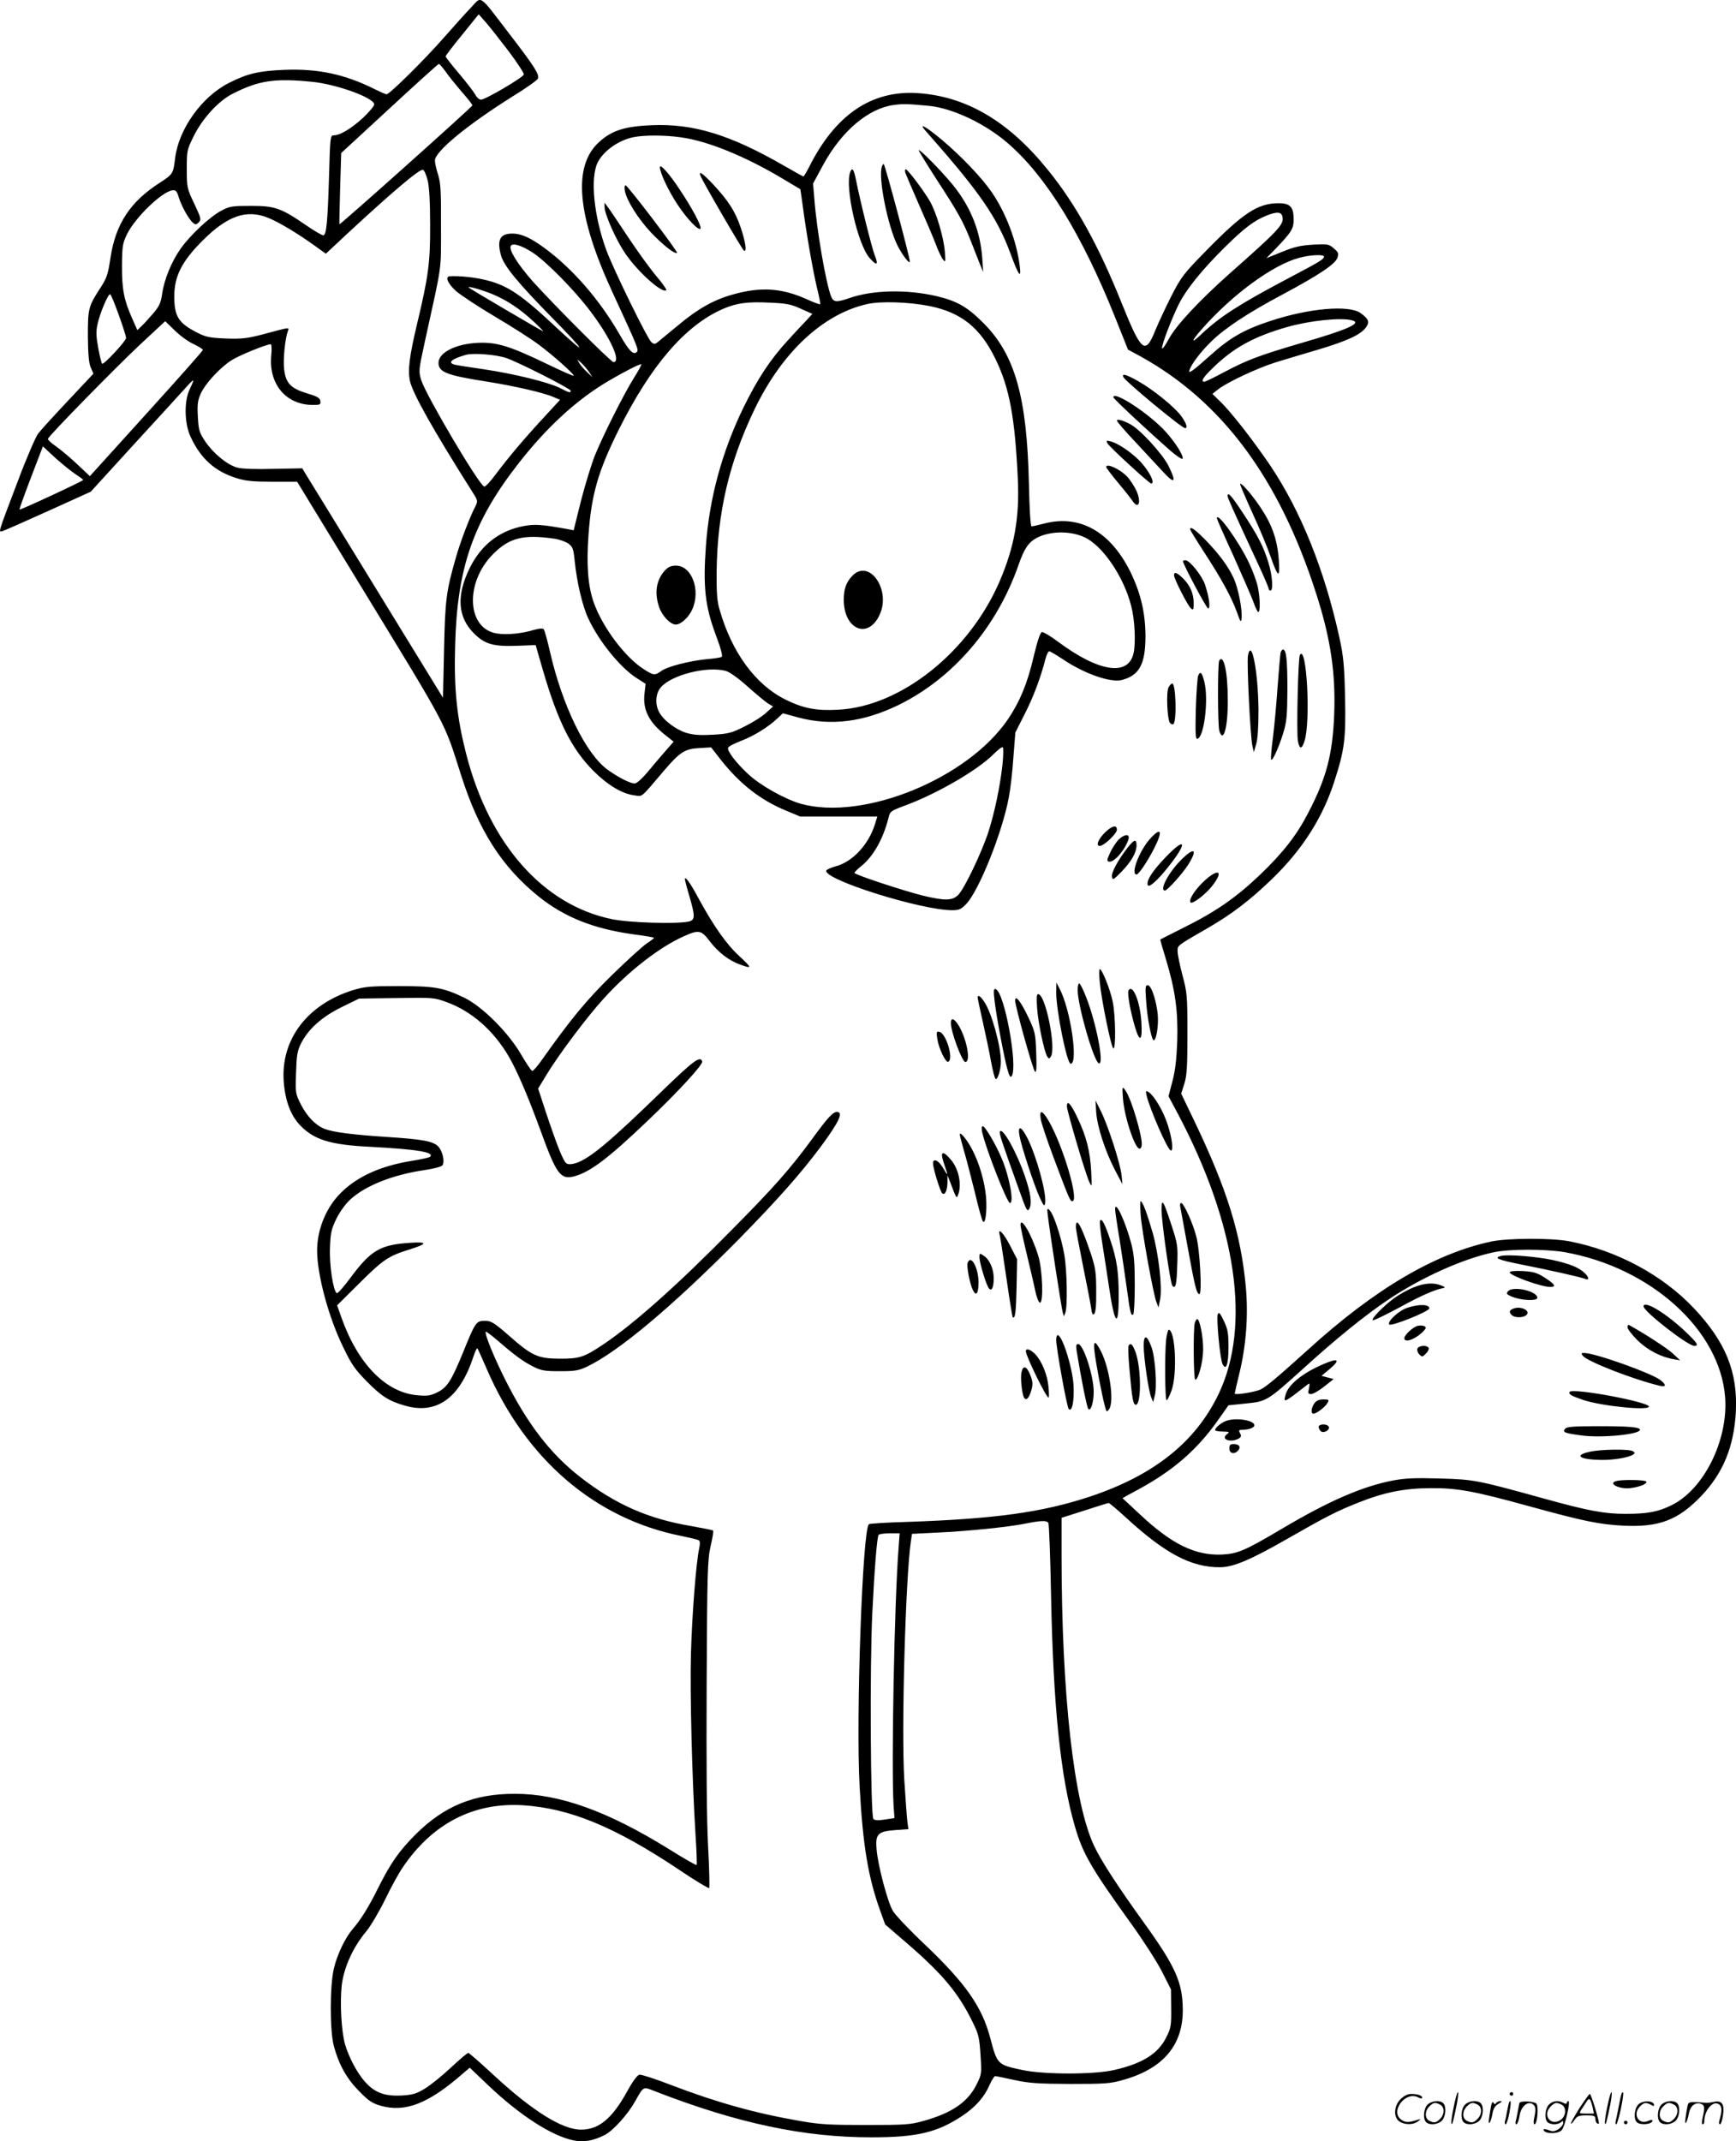 <svg version="1.0" xmlns="http://www.w3.org/2000/svg"
  viewBox="0 0 972.405 1199.333"
 preserveAspectRatio="xMidYMid meet">
<g transform="translate(-0.374,1199.809) scale(0.1,-0.1)"
fill="#000000" stroke="none">
<path d="M2644 11958 c-28 -29 -98 -107 -156 -173 -108 -123 -302 -315 -319
-315 -5 0 -35 13 -67 29 -166 83 -315 115 -502 108 -146 -6 -209 -20 -315 -74
-151 -77 -279 -256 -300 -418 -11 -91 -12 -92 -87 -141 -165 -106 -246 -230
-275 -417 -14 -95 -21 -116 -56 -170 -69 -106 -71 -117 -71 -272 1 -99 5 -150
16 -175 l15 -35 -141 -150 c-78 -83 -154 -166 -169 -186 -14 -19 -67 -141
-115 -270 -115 -303 -109 -283 -80 -274 12 4 128 55 256 113 l234 106 251 275
c139 151 267 292 286 313 18 21 35 37 37 35 2 -2 -7 -23 -19 -48 -33 -66 -31
-194 5 -269 57 -122 137 -193 257 -230 50 -16 92 -20 201 -20 l138 0 349 -572
c506 -829 471 -764 569 -1070 99 -313 230 -517 437 -683 143 -114 305 -179
528 -210 62 -8 114 -17 116 -19 2 -2 -16 -16 -39 -31 -24 -16 -112 -96 -197
-179 -144 -141 -231 -247 -396 -480 -22 -31 -44 -56 -50 -56 -5 0 -32 40 -60
88 -72 126 -222 276 -325 324 -115 55 -163 63 -365 63 -161 0 -188 -3 -255
-23 -255 -80 -404 -276 -387 -511 8 -109 39 -191 93 -247 78 -80 168 -108 389
-119 263 -14 364 -30 338 -56 -4 -4 -51 -15 -104 -23 -184 -30 -321 -95 -413
-197 -72 -80 -116 -196 -116 -305 0 -135 64 -374 146 -541 46 -96 66 -125 132
-192 82 -83 122 -109 211 -135 179 -53 309 39 386 272 9 29 20 51 23 48 3 -4
26 -55 52 -115 219 -507 607 -840 1091 -936 48 -10 91 -20 97 -24 7 -4 8 -20
2 -46 -17 -77 -40 -372 -46 -590 -6 -214 6 -698 26 -1019 6 -87 8 -161 6 -164
-3 -2 -72 37 -153 88 -345 214 -617 312 -867 311 -228 0 -393 -68 -552 -225
-95 -95 -142 -162 -214 -306 -55 -110 -94 -172 -142 -228 -41 -48 -86 -142
-104 -219 -23 -96 -23 -345 -1 -432 28 -105 72 -185 142 -255 52 -54 73 -68
121 -82 137 -39 267 11 459 179 l40 34 106 -101 c175 -166 353 -281 475 -306
58 -12 109 -3 175 30 47 24 129 115 170 188 50 88 42 84 117 55 459 -178 829
-256 1207 -256 254 0 368 27 507 119 77 51 126 107 156 177 12 26 25 47 30 47
5 0 53 -10 108 -22 83 -18 133 -21 314 -22 192 0 224 2 293 22 226 63 338 195
336 396 -1 150 -41 240 -216 483 -150 208 -238 344 -279 429 -115 239 -184
851 -184 1635 l0 206 129 41 c70 23 132 42 135 42 4 0 48 -37 97 -82 220 -202
366 -279 528 -278 74 1 171 42 375 159 222 127 277 155 403 205 141 56 256 79
403 79 146 1 240 -16 545 -100 312 -86 398 -103 531 -110 201 -10 308 31 438
167 122 128 182 275 193 470 11 225 -57 392 -236 582 -176 186 -432 323 -698
374 -101 19 -340 18 -434 -1 -316 -67 -653 -265 -1027 -605 -176 -159 -236
-209 -267 -224 -31 -15 -145 -33 -145 -23 0 3 11 52 25 109 39 157 52 330 37
490 -28 297 -104 542 -287 925 l-75 156 18 56 c14 46 17 95 17 281 0 214 -2
230 -28 327 -15 56 -27 116 -27 133 0 34 -8 28 177 135 129 75 231 153 354
272 169 164 283 343 348 548 56 173 64 235 59 468 -4 182 -9 229 -32 336 -83
376 -214 703 -385 959 -94 139 -221 303 -284 363 l-42 41 30 24 c48 39 222
121 325 153 52 16 159 48 237 71 161 48 237 83 267 123 23 31 18 47 -28 81
-64 48 -293 28 -511 -45 -145 -48 -223 -93 -335 -194 -98 -88 -123 -105 -113
-78 13 35 61 99 119 156 75 75 208 163 404 267 200 107 292 168 305 204 8 25
6 31 -20 53 -27 24 -34 25 -114 21 -69 -4 -104 -11 -175 -40 l-89 -36 50 51
c92 96 103 114 103 166 0 70 -19 91 -84 91 -116 0 -199 -54 -406 -266 -127
-129 -140 -147 -195 -254 -32 -63 -73 -151 -91 -195 -55 -136 -77 -118 -185
150 -131 327 -259 559 -416 752 -221 274 -459 413 -733 430 -257 15 -458 -123
-604 -414 -15 -29 -29 -53 -32 -53 -3 0 -53 28 -112 62 -297 171 -504 235
-737 225 -150 -6 -223 -29 -294 -93 -151 -135 -126 -412 74 -844 139 -301 148
-321 136 -333 -19 -19 -43 4 -96 97 -113 196 -261 366 -417 482 -81 60 -133
84 -185 84 -68 0 -87 -35 -63 -122 17 -60 93 -152 284 -347 195 -198 208 -227
24 -55 -193 181 -270 233 -390 263 -63 16 -150 25 -205 22 -28 -2 -11 -41 35
-83 27 -23 125 -88 218 -143 93 -55 203 -125 244 -156 79 -58 203 -169 197
-175 -2 -3 -69 27 -148 65 -211 102 -284 124 -389 119 -125 -6 -220 -55 -220
-112 0 -52 46 -70 270 -105 151 -24 315 -61 373 -86 l38 -16 -93 -101 c-111
-120 -195 -220 -268 -317 -29 -40 -58 -70 -64 -68 -30 10 -323 506 -352 594
-16 53 -16 54 20 220 98 446 90 385 90 643 1 198 -2 244 -16 289 -10 30 -18
66 -18 80 0 51 183 201 438 361 74 45 136 90 139 98 9 23 -18 66 -158 248
-177 231 -155 215 -215 152z m209 -247 c48 -64 86 -122 85 -130 -3 -16 -215
-141 -240 -141 -10 0 -24 12 -32 28 -8 15 -48 67 -90 117 -42 49 -76 93 -76
97 0 5 42 60 93 122 l92 114 40 -45 c22 -25 79 -98 128 -162z m-354 -113 c16
-24 57 -74 90 -113 34 -38 61 -73 61 -77 0 -8 -742 -671 -745 -666 -1 2 1 92
4 201 l6 198 270 249 c149 138 273 250 277 250 4 0 20 -19 37 -42z m-749 -58
c138 -13 350 -90 350 -127 0 -8 -28 -42 -62 -74 -65 -60 -129 -99 -165 -99
-19 0 -20 -8 -26 -222 -8 -269 -15 -338 -33 -338 -7 0 -50 25 -95 56 -141 97
-175 109 -309 109 -105 0 -119 -2 -165 -26 -66 -35 -175 -137 -229 -213 -52
-74 -93 -174 -104 -254 -7 -49 -16 -69 -49 -108 -23 -27 -52 -59 -66 -72 l-24
-23 -30 68 c-45 101 -57 164 -56 296 1 107 4 123 28 173 46 94 197 240 255
246 18 3 25 -5 35 -39 15 -49 56 -123 80 -143 13 -11 19 -11 32 3 15 15 13 23
-25 104 -41 86 -42 91 -42 195 0 104 1 107 41 188 49 97 138 194 216 233 145
74 235 88 443 67z m3459 -135 c131 -13 315 -100 441 -210 214 -185 414 -511
599 -972 l73 -183 72 -39 c456 -253 775 -683 981 -1324 82 -254 111 -448 102
-682 -9 -222 -43 -353 -144 -547 -65 -127 -142 -226 -273 -351 -130 -124 -245
-205 -425 -294 -71 -36 -131 -66 -132 -67 -1 -1 13 -51 32 -112 52 -172 68
-291 63 -457 -4 -101 -11 -166 -27 -225 l-22 -84 54 -101 c328 -622 409 -1184
227 -1566 -129 -270 -363 -456 -720 -575 -268 -89 -534 -125 -1021 -142 -114
-3 -212 -9 -218 -13 -36 -23 -74 -1091 -52 -1473 18 -327 48 -504 113 -686
l30 -83 137 -118 c190 -166 276 -270 355 -433 32 -65 36 -85 42 -180 7 -102 6
-109 -20 -161 -49 -102 -139 -164 -302 -209 -71 -20 -102 -22 -319 -22 -202 0
-260 3 -367 22 -255 44 -472 105 -728 203 -85 33 -163 58 -174 57 -12 -2 -37
-35 -70 -95 -84 -152 -158 -213 -258 -213 -105 0 -273 105 -494 310 -71 66
-133 120 -137 120 -5 0 -49 -37 -97 -82 -49 -46 -115 -99 -146 -118 -49 -30
-69 -35 -132 -39 -93 -4 -147 15 -201 74 -45 49 -91 135 -114 211 -21 72 -30
233 -19 333 12 99 63 213 137 301 25 30 72 110 105 177 32 67 77 149 99 181
166 246 396 365 671 349 264 -16 519 -121 883 -365 86 -58 160 -102 163 -99 3
3 1 108 -6 234 -8 149 -10 464 -8 913 3 623 5 692 22 768 11 45 17 85 14 88
-3 2 -57 13 -119 24 -245 41 -428 122 -625 275 -168 131 -296 298 -420 545
-65 130 -118 260 -109 269 3 2 33 -21 67 -50 97 -84 141 -116 198 -145 46 -23
64 -26 149 -26 84 0 105 3 152 25 178 85 479 338 850 713 217 221 348 369 459
518 103 139 130 196 92 196 -23 0 -51 -30 -142 -155 -119 -162 -211 -267 -445
-503 -305 -310 -546 -525 -722 -644 -108 -72 -132 -80 -244 -80 -122 1 -155
15 -283 128 -86 75 -101 84 -136 84 -49 0 -53 -5 -123 -178 -66 -160 -89 -196
-145 -223 -36 -18 -56 -21 -108 -16 -177 14 -334 173 -427 433 l-25 71 126
125 c133 132 161 151 280 188 102 32 103 44 1 37 -166 -11 -218 -42 -331 -194
-38 -52 -73 -91 -78 -88 -20 13 -42 157 -38 254 3 85 8 106 36 163 18 37 51
83 76 106 85 79 239 140 415 166 54 8 97 19 103 27 14 21 1 79 -23 105 -28 30
-86 41 -289 54 -197 13 -303 27 -350 46 -51 21 -97 70 -132 138 -29 58 -30 63
-26 175 3 99 7 123 28 165 41 81 117 149 227 203 l98 48 209 3 c206 3 211 3
282 -23 140 -51 263 -159 349 -307 45 -77 106 -220 175 -408 91 -251 113 -281
192 -260 88 24 189 100 411 312 170 162 310 314 304 331 -11 33 -47 6 -224
-165 -292 -284 -403 -377 -482 -404 -22 -7 -42 -9 -53 -3 -18 10 -52 94 -118
292 l-42 128 48 79 c65 108 228 326 322 428 137 151 311 286 446 346 85 38 98
35 147 -30 47 -61 107 -107 170 -129 66 -24 66 -19 -4 46 -72 65 -145 169
-227 319 -49 92 -80 135 -80 114 0 -5 11 -48 25 -95 34 -116 33 -135 -6 -143
-72 -14 -333 -6 -428 14 -385 79 -687 421 -816 925 -52 203 -69 362 -62 605
11 439 101 698 357 1025 151 193 309 340 475 443 90 55 205 115 211 110 2 -3
-17 -38 -43 -79 -56 -90 -168 -313 -216 -429 -19 -47 -54 -161 -78 -253 l-42
-169 -31 6 c-149 27 -186 29 -247 18 -136 -25 -240 -105 -304 -235 -76 -154
-68 -275 23 -366 61 -61 108 -75 244 -70 l102 4 42 -145 c83 -284 160 -438
283 -561 81 -80 159 -127 230 -136 45 -6 31 -18 160 134 92 108 120 127 201
131 l67 4 53 -68 c107 -136 223 -227 366 -286 l79 -33 216 0 217 0 -13 -42
c-35 -115 -127 -214 -223 -238 -25 -7 -48 -17 -50 -23 -16 -50 531 -222 705
-222 40 0 50 5 80 36 71 76 200 397 237 593 9 45 21 147 26 225 l11 141 53
105 c49 96 88 200 116 308 6 23 15 42 21 42 6 0 37 -19 71 -41 123 -84 273
-137 338 -119 96 26 129 89 130 240 0 134 -26 245 -85 366 -112 225 -283 321
-481 270 -34 -9 -66 -16 -72 -16 -6 0 -12 96 -15 243 -11 481 -78 717 -252
893 -92 93 -149 126 -268 154 -166 38 -354 34 -484 -11 -75 -26 -91 -24 -104
9 -29 74 -81 373 -94 549 l-7 83 58 107 c103 188 252 314 394 333 54 7 70 7
199 -5z m-1392 -176 c149 -20 358 -105 568 -230 l102 -61 13 -91 c20 -155 58
-369 80 -461 12 -48 20 -89 18 -92 -3 -2 -36 10 -73 27 -141 64 -259 72 -415
28 -106 -29 -196 -79 -308 -173 -54 -44 -105 -87 -115 -95 -14 -11 -20 -11
-34 0 -23 19 -213 408 -253 516 -70 191 -91 403 -49 490 32 65 117 126 202
143 61 12 174 12 264 -1z m-1418 -240 c9 -36 14 -119 14 -249 1 -211 -9 -289
-74 -560 -42 -178 -52 -254 -39 -316 15 -69 130 -274 349 -620 32 -50 32 -53
17 -83 -31 -59 -84 -198 -109 -287 -54 -188 -60 -236 -66 -516 l-6 -268 -375
611 c-206 336 -383 625 -394 642 l-19 32 -161 -3 c-99 -3 -178 0 -203 7 -56
15 -135 80 -180 147 -33 50 -37 63 -41 138 -4 68 -1 91 16 129 25 56 107 145
172 187 42 27 196 90 220 90 5 0 7 -26 3 -63 -15 -161 83 -277 234 -277 40 0
44 2 41 22 -2 17 -17 26 -72 42 -95 29 -122 58 -131 138 -6 58 6 172 22 214 7
20 11 20 -142 -21 -85 -22 -115 -26 -205 -23 -91 4 -112 8 -160 32 -107 55
-130 91 -130 204 0 113 42 196 159 313 139 139 246 176 367 127 61 -25 165
-87 266 -160 l57 -41 123 115 c258 239 403 361 421 355 7 -2 18 -28 26 -58z
m4789 -210 c5 -41 -26 -74 -300 -316 -170 -152 -297 -288 -337 -363 -19 -35
-36 -59 -38 -53 -5 14 54 168 95 250 41 81 127 188 252 312 113 112 169 154
239 182 61 24 85 21 89 -12z m-4200 -196 c79 -53 233 -209 324 -330 113 -150
173 -283 128 -283 -14 0 -340 327 -452 452 -86 98 -136 178 -123 199 12 18 61
2 123 -38z m4432 -22 c0 -14 -18 -26 -195 -119 -278 -147 -386 -216 -490 -314
-62 -60 -62 -44 1 27 171 194 398 360 545 399 61 17 139 20 139 7z m-4659
-210 c82 -34 157 -84 234 -156 33 -31 56 -54 50 -52 -17 7 -410 238 -415 244
-11 12 69 -11 131 -36z m-2092 -117 c23 -63 41 -121 41 -129 0 -17 -126 -152
-134 -144 -4 3 -14 43 -22 88 -12 65 -13 93 -4 133 12 58 58 168 70 168 5 0
26 -52 49 -116z m3820 35 l65 -29 -30 -33 c-17 -17 -65 -69 -107 -115 -99
-108 -170 -215 -251 -381 -118 -244 -189 -504 -208 -768 -17 -229 -5 -339 54
-498 30 -80 41 -122 34 -126 -6 -4 -44 -10 -85 -13 -97 -10 -219 -41 -253 -66
-36 -26 -43 -26 -100 11 -105 68 -230 235 -279 374 -32 91 -41 210 -29 375 16
226 53 357 169 590 181 363 375 588 587 679 75 32 136 40 259 34 93 -4 120 -9
174 -34z m721 15 c178 -36 284 -121 369 -295 79 -161 110 -329 126 -674 10
-216 -19 -380 -102 -573 -170 -395 -553 -701 -903 -719 -122 -7 -196 7 -295
56 -169 83 -302 264 -371 506 -14 47 -17 94 -16 215 4 326 70 610 212 905 154
320 383 534 631 590 75 17 233 12 349 -11z m2367 -80 c57 -15 -21 -51 -270
-123 -252 -74 -315 -98 -444 -166 -56 -30 -107 -55 -113 -55 -22 0 -8 24 45
75 117 115 230 177 417 231 126 36 302 55 365 38z m-6489 -133 c29 -14 52 -28
52 -33 0 -5 -143 -166 -317 -358 l-316 -349 -72 68 c-39 37 -93 82 -119 100
-26 18 -46 37 -44 41 6 19 379 399 514 526 l143 133 54 -52 c29 -29 76 -63
105 -76z m1751 -78 c68 -23 361 -172 361 -183 0 -14 -5 -13 -60 15 -64 32
-253 79 -428 105 -75 11 -147 22 -159 25 -46 11 -20 33 62 56 41 11 168 1 224
-18z m464 -78 l20 -30 -32 30 c-18 17 -37 39 -43 50 l-11 20 23 -20 c12 -11
31 -33 43 -50z m-2876 -573 c23 -15 42 -29 43 -32 0 -6 -353 -170 -357 -166
-2 2 27 82 64 179 l67 175 70 -65 c39 -35 90 -76 113 -91z m5649 -352 c102
-45 222 -220 264 -386 20 -75 26 -201 14 -261 -27 -135 -193 -111 -424 61 -41
31 -82 55 -90 54 -9 -2 -25 -47 -47 -140 -35 -150 -77 -250 -143 -348 -226
-333 -809 -571 -1160 -474 -88 25 -228 103 -295 166 -68 63 -119 130 -113 148
2 7 35 24 74 39 74 29 148 75 201 124 l32 30 88 -24 c182 -48 363 -25 559 70
306 150 551 435 673 785 32 92 56 127 103 152 73 38 185 40 264 4z m-2968 -9
c29 -4 65 -17 80 -28 24 -18 28 -29 35 -99 12 -117 43 -250 76 -320 60 -129
179 -275 271 -334 l50 -32 -6 -53 c-11 -91 24 -161 115 -233 l48 -38 -35 -40
c-19 -21 -64 -74 -99 -116 -40 -49 -72 -78 -84 -78 -26 0 -92 34 -152 77 -122
89 -253 358 -322 658 -15 66 -31 124 -36 129 -5 6 -25 4 -51 -3 -71 -22 -156
-30 -211 -21 -169 26 -181 285 -21 445 91 91 169 111 342 86z m962 -741 c21
-6 70 -41 120 -86 47 -42 98 -84 114 -95 l30 -18 -40 -36 c-21 -20 -75 -54
-120 -76 -71 -36 -90 -41 -175 -46 -71 -4 -108 -2 -150 10 -59 18 -130 71
-154 118 -23 44 -19 103 10 137 59 70 261 121 365 92z m1549 -525 c-14 -125
-44 -267 -79 -377 -38 -116 -133 -314 -167 -350 -33 -35 -73 -36 -193 -8 -107
26 -390 119 -390 129 0 4 17 22 39 39 66 53 121 150 151 267 9 39 13 41 87 69
184 67 414 201 503 291 24 24 47 42 51 37 4 -4 3 -47 -2 -97z m3147 -2730
c484 -85 874 -437 901 -815 17 -240 -120 -515 -301 -603 -75 -37 -135 -48
-257 -48 -119 0 -210 17 -462 87 -365 101 -387 106 -577 111 -137 4 -194 2
-263 -11 -171 -33 -355 -112 -622 -270 -211 -125 -248 -140 -337 -145 -150 -6
-281 58 -459 225 -52 48 -95 89 -97 90 -2 1 36 22 83 47 196 105 334 224 450
389 l60 85 97 10 c117 12 119 13 320 194 190 173 349 301 483 391 183 122 414
226 585 262 88 19 287 19 396 1z m-2890 -1517 c4 -6 11 -188 15 -402 12 -621
53 -1022 134 -1299 44 -151 89 -230 316 -545 64 -89 141 -208 170 -264 l52
-103 1 -105 c1 -96 -1 -110 -27 -162 -45 -92 -132 -147 -292 -184 -112 -26
-393 -26 -515 0 -140 30 -140 30 -180 181 -46 174 -138 305 -366 522 -86 81
-166 166 -179 188 -29 49 -83 251 -91 343 -8 88 6 103 107 110 l71 5 -5 36
c-3 20 -11 128 -18 241 -17 281 7 1132 37 1336 l6 41 141 7 c173 8 398 31 492
50 90 18 122 19 131 4z m-839 -140 c-24 -311 -41 -1222 -28 -1443 l5 -70 -53
-8 c-37 -6 -57 -5 -65 3 -16 16 -21 862 -6 1155 12 248 26 421 35 436 4 5 31
9 62 9 l56 0 -6 -82z M5186 11268 c308 -349 402 -485 479 -693 44 -120 60
-142 51 -69 -17 140 -77 298 -156 414 -56 82 -172 204 -283 297 -85 71 -131
97 -91 51z M5150 11156 c0 -4 44 -76 98 -160 124 -190 151 -239 195 -351 19
-49 42 -108 51 -130 l17 -40 -5 75 c-11 153 -64 287 -163 410 -64 79 -193 210
-193 196z M4944 11066 c-23 -59 32 -333 87 -443 28 -55 69 -108 69 -89 0 23
-137 536 -146 545 -2 2 -7 -4 -10 -13z M4766 11034 c-31 -81 41 -403 108 -480
40 -46 52 -42 31 10 -16 38 -83 307 -106 424 -12 62 -22 76 -33 46z M5075
11030 c4 -11 37 -89 74 -173 37 -83 80 -184 95 -223 14 -39 34 -80 42 -90 14
-17 15 -14 10 46 -6 77 -47 217 -83 280 -34 59 -125 180 -136 180 -4 0 -5 -9
-2 -20z M6296 9886 c9 -22 327 -286 346 -286 16 0 7 28 -22 68 -37 51 -158
149 -244 197 -67 37 -89 43 -80 21z M6240 9773 c0 -8 195 -190 323 -302 34
-29 63 -48 65 -42 6 17 -40 90 -94 150 -90 100 -294 234 -294 194z M6260 9642
c0 -5 46 -59 103 -119 56 -60 126 -136 156 -168 65 -71 76 -60 31 32 -34 69
-162 208 -217 236 -42 22 -73 30 -73 19z M6207 9515 c12 -21 234 -225 245
-225 27 0 -19 84 -74 136 -50 48 -115 90 -153 100 -24 6 -26 5 -18 -11z M6200
9382 c0 -4 30 -44 66 -87 37 -44 73 -90 81 -102 34 -51 51 -9 23 55 -12 26
-35 62 -53 81 -40 42 -117 77 -117 53z M6950 9286 c0 -4 31 -77 69 -161 39
-84 84 -193 101 -242 43 -123 54 -128 47 -22 -8 112 -36 195 -102 294 -49 74
-115 149 -115 131z M6880 9220 c0 -10 26 -69 169 -377 34 -72 61 -137 61 -142
0 -6 5 -11 10 -11 17 0 11 85 -11 156 -28 91 -57 148 -142 277 -65 99 -87 123
-87 97z M6820 9095 c0 -4 42 -100 94 -213 51 -114 102 -231 112 -259 10 -29
22 -53 26 -53 12 0 10 81 -3 142 -6 29 -28 89 -49 133 -56 119 -180 291 -180
250z M6670 9033 c0 -3 35 -61 78 -127 97 -149 153 -251 184 -336 19 -55 24
-61 26 -37 6 48 -18 170 -44 227 -31 67 -82 136 -162 218 -56 56 -82 74 -82
55z M6630 8855 c0 -17 132 -265 141 -265 14 0 6 63 -17 132 -16 50 -86 138
-110 138 -8 0 -14 -2 -14 -5z M6580 8776 c0 -20 77 -171 95 -186 13 -11 15 -7
15 29 0 54 -19 99 -59 139 -35 34 -51 40 -51 18z M6994 8326 c-7 -42 13 -451
25 -506 l8 -35 13 45 c9 30 13 97 13 195 -2 211 -39 404 -59 301z M7176 8338
c-2 -13 -9 -97 -16 -187 -6 -91 -18 -218 -26 -284 -9 -65 -13 -121 -10 -124 8
-8 42 67 67 147 20 65 23 97 24 245 0 168 -6 225 -25 225 -5 0 -12 -10 -14
-22z M7285 8330 c-10 -16 -20 -437 -11 -483 9 -47 22 -47 37 1 35 110 12 544
-26 482z M6833 8298 c-9 -16 -9 -365 1 -395 23 -70 48 23 47 175 0 157 -23
259 -48 220z M6715 8213 c-4 -10 -10 -93 -13 -185 -3 -126 -2 -168 7 -168 38
0 66 217 41 318 -13 54 -23 64 -35 35z M6549 8148 c-14 -27 -7 -184 9 -200 6
-6 15 -9 19 -5 19 20 13 227 -7 227 -5 0 -14 -10 -21 -22z M6196 7338 c-40
-38 -56 -78 -32 -78 23 0 96 69 96 91 0 28 -26 23 -64 -13z M6445 7299 c-60
-67 -110 -199 -75 -199 12 0 60 71 99 147 50 99 39 122 -24 52z M6267 7293
c-14 -16 -35 -48 -46 -73 -18 -39 -18 -45 -5 -48 28 -6 91 67 109 126 9 32
-24 29 -58 -5z M6322 7253 c-54 -69 -94 -142 -90 -165 4 -21 8 -19 55 29 55
57 83 107 83 147 0 36 -13 33 -48 -11z M6532 7196 c-74 -78 -105 -126 -100
-153 4 -22 52 19 116 100 110 138 99 173 -16 53z M6614 7176 c-68 -70 -117
-166 -85 -166 13 0 98 94 131 146 56 90 32 100 -46 20z M6745 7060 c-51 -49
-85 -104 -72 -117 11 -10 88 49 123 96 65 84 31 98 -51 21z M6164 6497 c9 -96
62 -357 75 -370 16 -16 14 183 -3 263 -14 67 -59 180 -72 180 -4 0 -4 -33 0
-73z M5920 6439 c0 -101 60 -399 81 -399 44 0 -1 306 -62 420 l-18 35 -1 -56z
M6040 6453 c1 -90 91 -402 119 -411 31 -10 -13 220 -70 368 -17 44 -35 80 -40
80 -5 0 -9 -17 -9 -37z M6424 6388 c6 -89 27 -202 40 -215 11 -12 26 50 26
112 0 79 -34 195 -57 195 -14 0 -15 -11 -9 -92z M5574 6399 c10 -90 54 -323
72 -388 11 -40 18 -51 25 -40 35 56 -41 471 -90 487 -11 4 -13 -7 -7 -59z
M6325 6451 c-8 -14 10 -117 36 -204 27 -92 43 -80 36 27 -7 114 -48 215 -72
177z M5813 6353 c5 -81 40 -247 57 -273 9 -13 11 -13 20 0 31 48 -30 350 -71
350 -9 0 -10 -21 -6 -77z M5480 6411 c0 -5 13 -67 29 -137 16 -71 37 -171 46
-222 9 -50 21 -94 25 -97 12 -7 30 52 30 97 0 88 -52 275 -93 335 -21 32 -37
42 -37 24z M5690 6394 c0 -32 99 -387 111 -398 8 -8 10 20 7 104 -4 110 -6
119 -44 200 -42 89 -74 129 -74 94z M5330 6268 c0 -50 63 -218 81 -218 34 0 5
142 -43 213 -23 33 -38 35 -38 5z M5254 6179 c8 -53 47 -134 61 -128 32 13
-11 160 -50 168 -16 3 -17 -2 -11 -40z M6294 5844 c9 -111 72 -294 96 -279 15
9 12 43 -10 128 -26 98 -56 178 -76 203 -14 18 -15 14 -10 -52z M6426 5863
c17 -73 113 -295 134 -308 18 -11 11 62 -15 142 -24 77 -78 168 -110 186 -13
7 -15 4 -9 -20z M6144 5768 c6 -82 51 -220 106 -325 l41 -78 -5 51 c-6 63 -76
279 -116 359 l-30 60 4 -67z M5980 5801 c0 -25 104 -379 125 -422 15 -33 15
-32 11 57 -6 114 -27 197 -77 302 -38 80 -59 102 -59 63z M5833 5733 c2 -21
35 -118 71 -215 86 -229 94 -248 106 -248 40 0 -49 303 -131 448 -36 62 -54
68 -46 15z M5505 5658 c20 -92 140 -398 156 -398 24 0 -3 148 -46 249 -32 77
-93 181 -106 181 -7 0 -8 -12 -4 -32z M5714 5638 c9 -55 82 -279 114 -348 22
-47 26 -52 30 -31 9 54 -47 260 -99 364 -35 68 -55 75 -45 15z M5605 5661 c-6
-10 6 -46 108 -330 41 -115 45 -123 57 -102 15 29 7 87 -25 180 -45 133 -125
276 -140 252z M5380 5644 c0 -6 11 -49 25 -97 14 -48 41 -153 61 -234 19 -82
39 -152 44 -157 14 -14 23 61 17 138 -8 87 -38 191 -79 268 -29 55 -68 101
-68 82z M5280 5526 c0 -7 7 -33 15 -56 21 -58 19 -62 -8 -15 -25 44 -57 59
-57 27 0 -27 39 -154 51 -167 15 -15 29 14 30 60 l0 40 14 -35 c36 -96 37 -97
45 -75 23 56 4 149 -42 200 -32 37 -48 44 -48 21z M6393 5193 c7 -92 72 -450
89 -490 l11 -28 9 45 c13 68 -8 251 -41 371 -32 111 -57 179 -68 179 -3 0 -3
-35 0 -77z M6510 5222 c0 -68 49 -414 61 -426 18 -19 24 8 27 117 4 106 2 118
-32 222 -46 141 -56 156 -56 87z M6615 5238 c2 -13 21 -111 40 -218 42 -231
52 -270 67 -270 16 0 3 250 -18 325 -20 76 -70 185 -84 185 -6 0 -8 -10 -5
-22z M6250 5225 c0 -11 11 -87 25 -170 13 -82 31 -204 40 -270 19 -139 23
-157 36 -150 5 4 9 77 9 164 0 124 -4 173 -19 232 -34 127 -91 250 -91 194z
M5873 5190 c9 -78 77 -524 84 -545 l6 -20 8 20 c13 34 10 238 -6 328 -17 96
-59 224 -82 247 -14 13 -15 10 -10 -30z M6166 5162 c-4 -6 2 -67 13 -134 11
-68 27 -172 36 -233 32 -219 55 -243 55 -56 0 134 -10 204 -46 311 -30 91 -49
127 -58 112z M5720 5136 c0 -8 15 -79 34 -158 19 -79 41 -172 48 -207 7 -35
19 -66 26 -69 22 -7 16 184 -9 264 -36 117 -99 225 -99 170z M6030 5126 c0
-13 18 -108 39 -212 21 -104 42 -211 46 -238 5 -37 9 -46 18 -37 8 8 12 52 11
129 0 100 -4 129 -28 202 -52 157 -86 220 -86 156z M5604 5079 c3 -13 20 -121
37 -239 17 -118 33 -217 35 -219 14 -14 19 29 22 167 l3 157 -38 74 c-38 74
-73 110 -59 60z M5490 4956 c0 -30 38 -156 53 -174 15 -19 27 4 27 56 0 53
-23 105 -56 127 -23 15 -24 15 -24 -9z M5424 4925 c-7 -18 11 -114 29 -152 18
-39 32 -20 32 43 -1 83 -43 158 -61 109z M6825 4637 c-9 -23 13 -254 27 -280
20 -38 33 0 33 96 0 79 -4 100 -26 147 -21 44 -28 51 -34 37z M6696 4588 c-9
-37 -7 -318 3 -318 17 0 44 103 44 169 1 69 -19 171 -33 171 -4 0 -10 -10 -14
-22z M6536 4498 c-9 -83 -7 -350 3 -343 5 3 18 29 28 58 32 93 20 337 -17 337
-4 0 -10 -24 -14 -52z M5920 4493 c0 -46 60 -377 70 -387 19 -19 32 47 27 134
-6 99 -63 280 -89 280 -4 0 -8 -12 -8 -27z M6410 4460 c0 -65 27 -252 42 -288
l11 -27 9 35 c14 50 3 217 -19 275 -25 68 -43 70 -43 5z M6135 4424 c8 -65 40
-237 57 -299 9 -37 11 -38 24 -20 30 41 4 226 -45 324 -33 64 -45 63 -36 -5z
M6035 4428 c24 -148 57 -314 65 -322 14 -14 30 38 30 97 0 89 -58 267 -87 267
-12 0 -13 -9 -8 -42z M6325 4460 c-3 -5 -1 -63 5 -127 15 -172 21 -203 36
-203 31 0 31 202 -1 293 -17 46 -28 57 -40 37z M5750 4430 c0 -27 114 -260
127 -260 3 0 3 26 0 59 -6 68 -37 144 -74 184 -27 27 -53 36 -53 17z M5726
4314 c-8 -30 2 -124 14 -144 12 -20 28 -3 41 42 9 33 8 49 -6 84 -19 50 -40
57 -49 18z M3700 11062 c0 -31 47 -131 99 -210 55 -83 122 -152 129 -133 5 15
-50 118 -116 216 -58 89 -112 149 -112 127z M3928 11012 c13 -33 233 -412 243
-418 18 -10 8 52 -19 132 -32 92 -69 148 -154 240 -61 64 -83 79 -70 46z
M3504 10928 c11 -55 76 -158 148 -234 66 -69 133 -122 144 -112 6 7 -277 378
-288 378 -6 0 -8 -13 -4 -32z M3390 10839 c0 -39 62 -180 113 -256 68 -103
211 -232 233 -210 3 3 -22 39 -56 79 -34 40 -105 138 -158 218 -53 80 -104
156 -114 169 l-18 24 0 -24z M3728 8803 c-48 -53 -60 -125 -32 -206 17 -49 63
-97 93 -97 29 0 72 40 92 84 49 108 -2 246 -91 246 -27 0 -43 -7 -62 -27z
M4778 8773 c-35 -37 -48 -73 -48 -136 1 -166 137 -222 201 -82 65 141 -59 316
-153 218z M8413 4964 c-46 -11 -20 -22 115 -49 162 -32 330 -70 355 -80 24
-10 22 10 -4 34 -34 31 -81 50 -179 72 -91 19 -246 32 -287 23z M8460 4872 c0
-18 176 -82 227 -82 36 0 27 15 -29 51 -45 29 -63 34 -125 38 -44 2 -73 -1
-73 -7z M7918 4786 c-31 -13 -78 -39 -105 -59 -61 -45 -129 -115 -120 -123 3
-4 68 27 144 68 128 70 199 101 248 111 17 3 16 5 -8 15 -43 18 -96 14 -159
-12z M8450 4765 c-10 -13 -7 -17 24 -30 50 -21 141 -25 141 -6 0 38 -138 69
-165 36z M7889 4674 c-47 -14 -115 -76 -104 -94 9 -14 225 73 225 90 0 23 -56
25 -121 4z M9210 4681 c0 -28 248 -221 284 -221 28 0 18 16 -55 85 -108 101
-229 173 -229 136z M8482 4669 c-25 -9 -27 -20 -10 -37 14 -14 57 -16 77 -3
36 23 -22 57 -67 40z M7945 4572 c-25 -5 -75 -51 -75 -69 0 -27 53 -10 98 30
12 11 22 24 22 28 0 10 -22 16 -45 11z M9120 4564 c0 -10 26 -43 58 -75 58
-55 131 -93 207 -105 l30 -5 -42 39 c-33 30 -151 107 -245 159 -5 2 -8 -4 -8
-13z M7943 4444 c-3 -8 2 -23 11 -32 15 -15 18 -15 37 5 12 11 18 26 15 32
-11 17 -56 13 -63 -5z M8871 4403 c27 -32 289 -134 432 -167 34 -8 35 6 2 32
-50 39 -367 152 -427 152 -18 0 -19 -2 -7 -17z M7415 4357 c-118 -51 -197
-116 -211 -173 -12 -46 -10 -45 125 60 11 9 12 5 7 -22 -7 -28 -5 -32 12 -32
11 0 44 19 73 42 l53 42 -34 9 -34 9 42 35 c67 56 54 68 -33 30z M8796 4202
c-8 -13 11 -23 79 -46 105 -34 365 -60 365 -36 0 26 -429 106 -444 82z M7366
4138 c-18 -26 -21 -58 -5 -58 17 0 68 39 79 61 10 17 7 19 -24 19 -25 0 -39
-7 -50 -22z M6870 4039 c-28 -11 -60 -38 -60 -51 0 -4 19 -8 43 -8 38 -1 40
-2 23 -15 -36 -28 19 -49 65 -25 15 9 17 15 9 30 -9 17 -7 20 12 20 38 0 68
12 68 25 0 29 -107 45 -160 24z M7390 4006 c0 -7 6 -19 13 -25 17 -13 54 10
43 27 -10 17 -56 15 -56 -2z M8771 3996 c-17 -20 -5 -25 93 -38 113 -15 326 6
326 32 0 15 -64 20 -235 20 -136 0 -175 -3 -184 -14z M6890 3885 c0 -29 29
-35 50 -10 16 19 4 35 -26 35 -19 0 -24 -5 -24 -25z M8905 3866 c-87 -20 -52
-43 67 -45 70 -1 152 13 178 29 13 9 13 11 0 20 -20 13 -183 11 -245 -4z
M9058 3703 c-51 -13 15 -47 77 -40 53 6 98 25 90 37 -6 10 -133 12 -167 3z
M8146 194 c-10 -47 -15 -88 -12 -91 5 -6 9 7 30 110 7 37 10 67 6 67 -4 0 -15
-39 -24 -86z M8460 270 c0 -5 5 -10 10 -10 6 0 10 5 10 10 0 6 -4 10 -10 10
-5 0 -10 -4 -10 -10z M9006 194 c-10 -47 -15 -88 -12 -91 5 -6 9 7 30 110 7
37 10 67 6 67 -4 0 -15 -39 -24 -86z M9086 269 c-3 -8 -10 -41 -16 -74 -6 -33
-14 -68 -16 -77 -3 -10 -1 -18 3 -18 10 0 46 171 38 178 -2 3 -7 -1 -9 -9z
M7849 241 c-38 -38 -41 -101 -7 -125 29 -20 79 -20 104 0 18 14 18 15 1 10
-53 -17 -69 -17 -92 -2 -69 45 21 166 94 126 12 -6 21 -7 21 -1 0 12 -25 21
-62 21 -19 0 -39 -10 -59 -29z M8850 189 c-28 -45 -49 -83 -47 -85 2 -3 12 7
21 21 14 21 24 25 66 25 43 0 50 -3 50 -19 0 -11 5 -23 10 -26 6 -3 10 -3 10
1 0 20 -44 164 -51 164 -4 0 -30 -37 -59 -81z m75 4 l7 -33 -42 0 c-42 0 -42
0 -28 23 8 12 21 32 29 44 15 25 22 18 34 -34z M8000 210 c-22 -22 -27 -79 -8
-98 19 -19 66 -14 88 8 22 22 27 79 8 98 -19 19 -66 14 -88 -8z m71 0 c25 -14
25 -54 -1 -80 -23 -23 -33 -24 -61 -10 -25 14 -25 54 1 80 23 23 33 24 61 10z
M8210 210 c-22 -22 -27 -79 -8 -98 19 -19 66 -14 88 8 22 22 27 79 8 98 -19
19 -66 14 -88 -8z m71 0 c25 -14 25 -54 -1 -80 -23 -23 -33 -24 -61 -10 -25
14 -25 54 1 80 23 23 33 24 61 10z M8356 204 c-3 -16 -8 -47 -11 -69 -8 -51
10 -26 19 27 5 27 15 42 34 53 18 10 22 14 10 15 -9 0 -20 -5 -24 -11 -5 -8
-9 -8 -14 1 -5 8 -10 3 -14 -16z M8457 223 c-2 -4 -7 -26 -11 -48 -4 -22 -9
-48 -12 -57 -3 -10 -1 -18 4 -18 4 0 14 28 20 62 11 58 10 81 -1 61z M8515
220 c-1 -3 -5 -23 -9 -45 -4 -22 -9 -48 -12 -57 -3 -10 -1 -18 4 -18 5 0 13
20 17 45 7 53 44 87 74 68 17 -11 19 -28 8 -80 -4 -18 -3 -33 2 -33 16 0 24
99 11 115 -12 14 -87 18 -95 5z M8680 210 c-22 -22 -27 -79 -8 -98 7 -7 24
-12 38 -12 14 0 31 5 38 12 9 9 12 8 12 -5 0 -9 -12 -24 -26 -34 -21 -13 -32
-15 -55 -6 -16 6 -29 8 -29 3 0 -24 81 -27 102 -2 18 19 50 162 37 162 -5 0
-9 -5 -9 -10 0 -7 -6 -7 -19 0 -30 16 -59 12 -81 -10z m71 0 c29 -16 25 -65
-6 -86 -56 -37 -103 28 -55 76 23 23 33 24 61 10z M9181 211 c-23 -23 -28 -80
-9 -99 19 -19 88 -13 88 9 0 5 -11 4 -24 -2 -54 -25 -89 38 -46 81 23 23 33
24 62 9 16 -9 19 -8 16 3 -8 22 -64 22 -87 -1z M9310 210 c-22 -22 -27 -79 -8
-98 19 -19 66 -14 88 8 22 22 27 79 8 98 -19 19 -66 14 -88 -8z m71 0 c25 -14
25 -54 -1 -80 -23 -23 -33 -24 -61 -10 -25 14 -25 54 1 80 23 23 33 24 61 10z
M9456 201 c-3 -14 -8 -44 -11 -66 -8 -51 10 -26 19 27 8 41 35 63 66 53 22 -7
24 -21 11 -77 -5 -22 -5 -38 0 -38 5 0 9 6 9 13 0 68 51 125 85 97 15 -13 15
-35 -1 -92 -3 -10 -1 -18 4 -18 6 0 13 23 17 50 9 63 -5 84 -49 76 -17 -4 -35
-6 -41 -6 -101 8 -104 7 -109 -19z M9100 110 c0 -5 5 -10 10 -10 6 0 10 5 10
10 0 6 -4 10 -10 10 -5 0 -10 -4 -10 -10z"/>
</g>
</svg>
